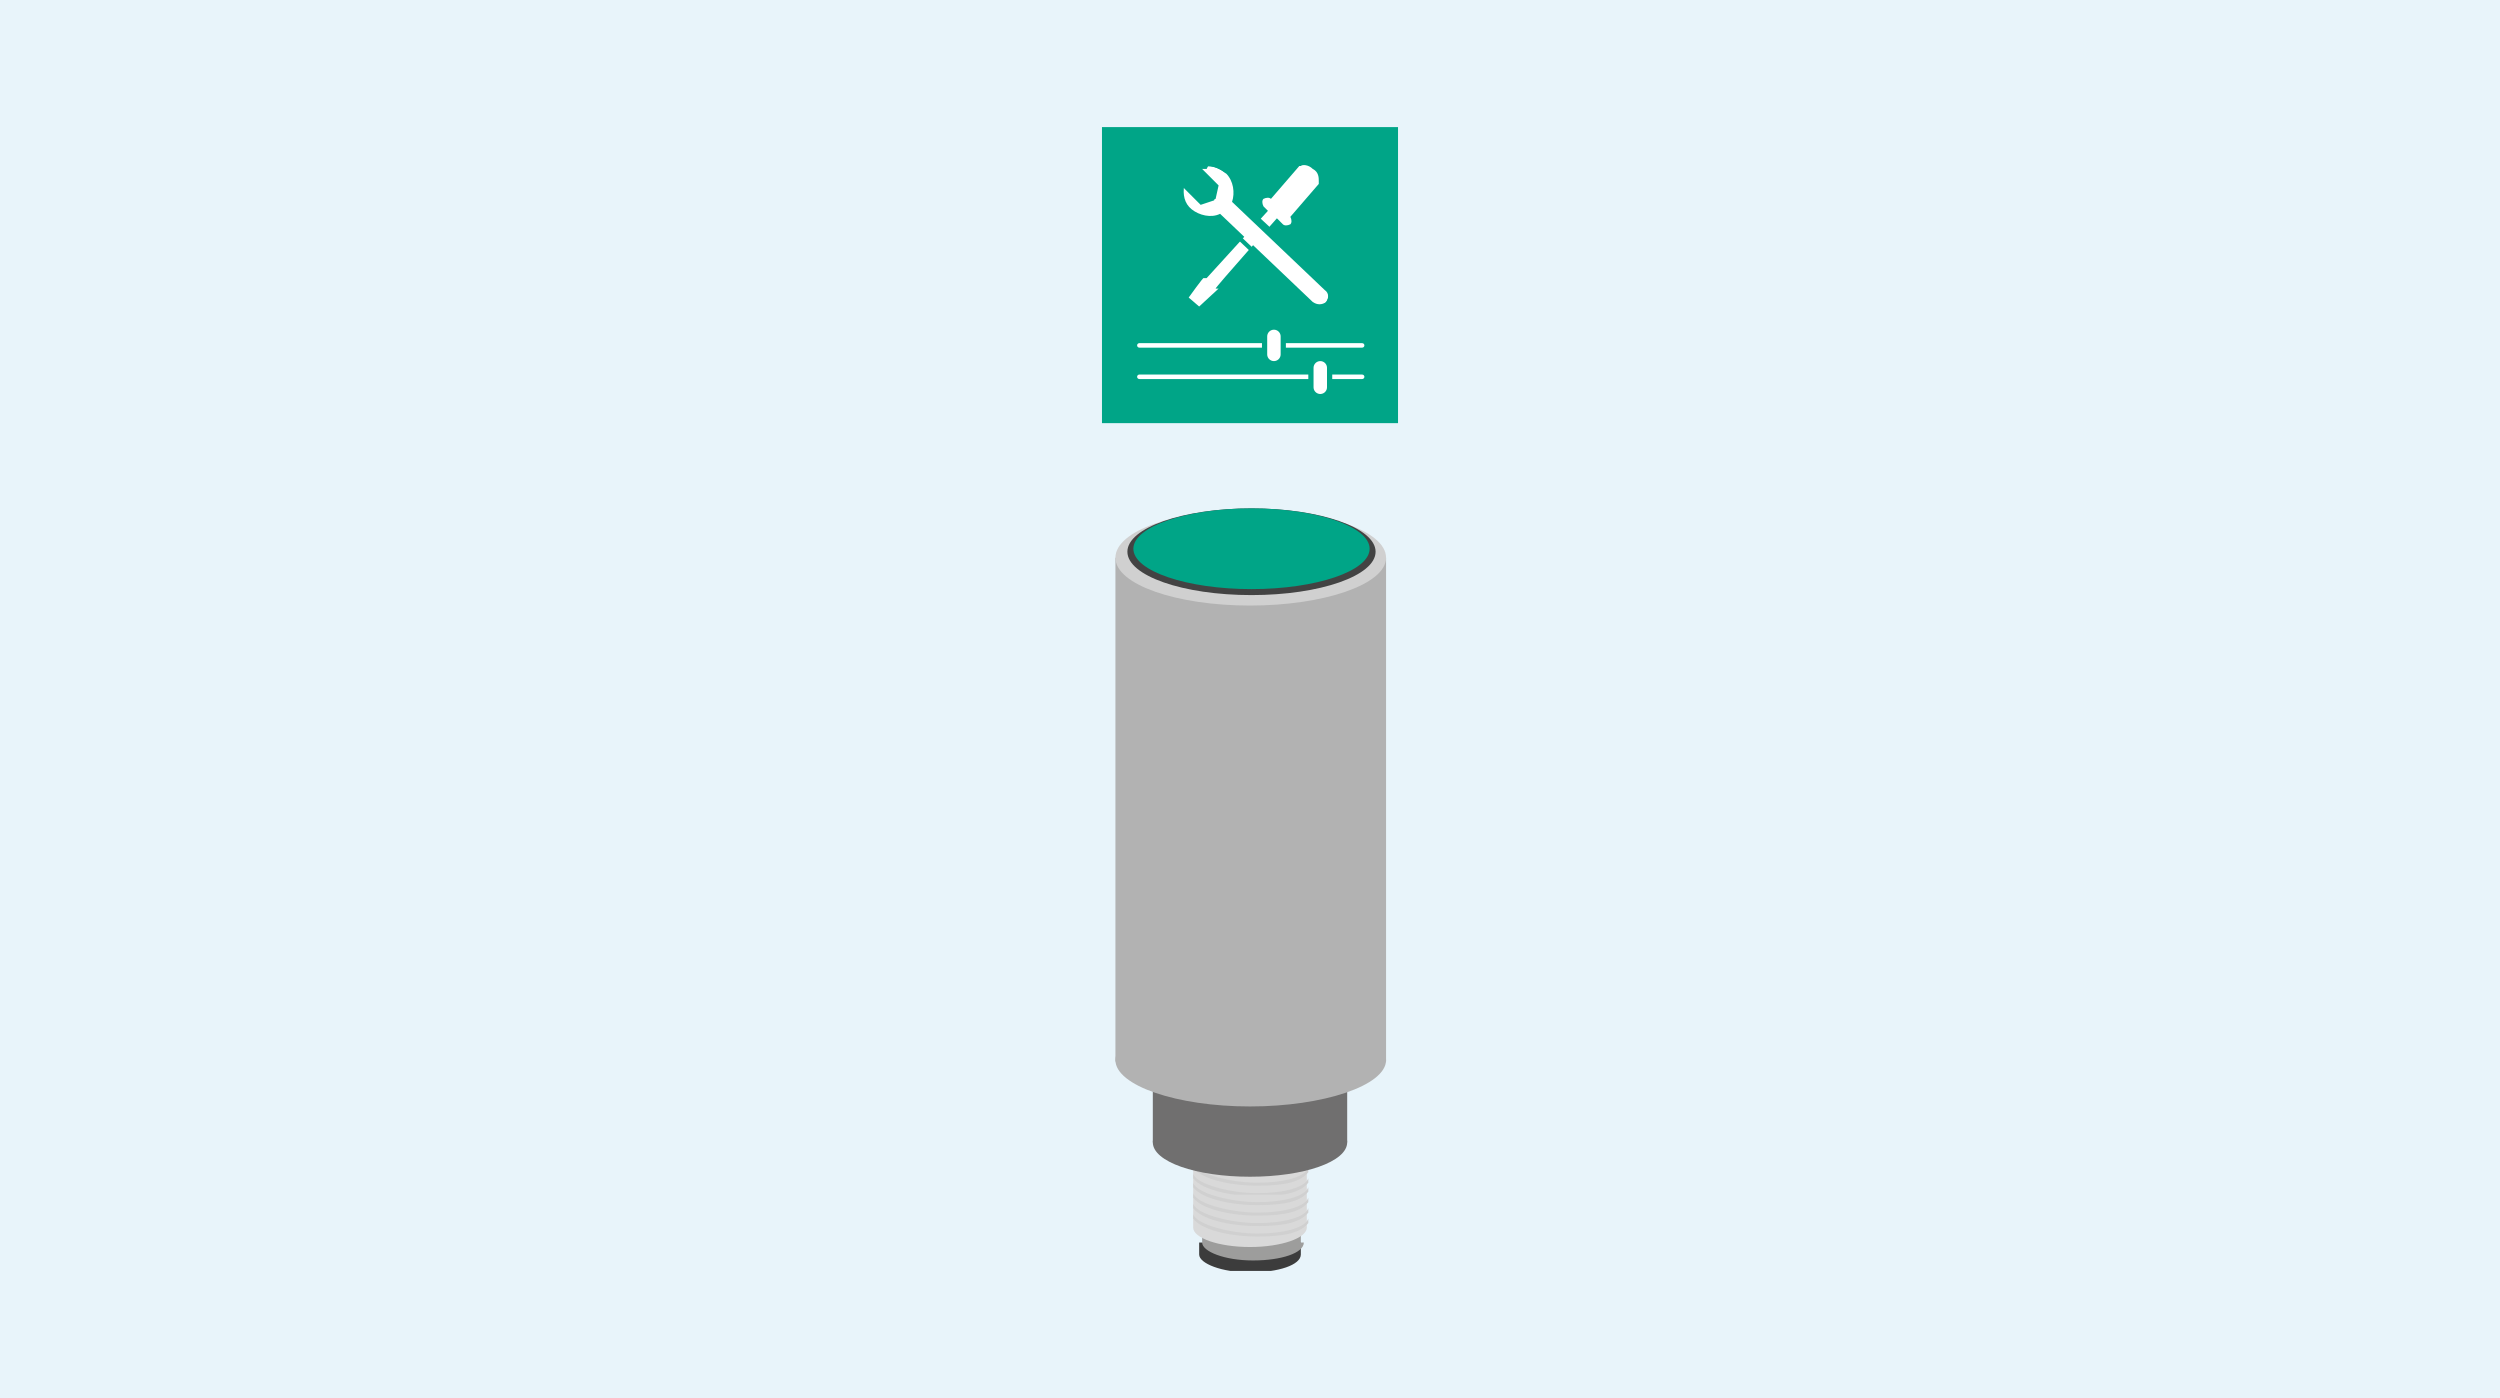 <?xml version="1.0" encoding="UTF-8"?><svg xmlns="http://www.w3.org/2000/svg" version="1.1" xmlns:xlink="http://www.w3.org/1999/xlink" viewBox="0 0 167.2 93.5"><!--Generator: Adobe Illustrator 29.0.1, SVG Export Plug-In . SVG Version: 2.1.0 Build 192)--><defs><style>.st0 {
        clip-path: url(#clippath-6);
      }

      .st1 {
        clip-path: url(#clippath-7);
      }

      .st2 {
        fill: #434343;
      }

      .st3 {
        clip-path: url(#clippath-4);
      }

      .st4 {
        clip-path: url(#clippath-9);
      }

      .st5 {
        clip-path: url(#clippath-10);
      }

      .st6 {
        fill: #fff;
      }

      .st7 {
        fill: #9d9d9c;
      }

      .st8 {
        fill: #3c3c3c;
      }

      .st9 {
        clip-path: url(#clippath-11);
      }

      .st10, .st11, .st12, .st13 {
        fill: none;
      }

      .st14 {
        fill: #b2b2b2;
      }

      .st15 {
        fill: #706f6f;
      }

      .st16 {
        clip-path: url(#clippath-1);
      }

      .st11 {
        stroke-width: .9px;
      }

      .st11, .st12 {
        stroke: #fff;
      }

      .st11, .st12, .st13 {
        stroke-linecap: round;
        stroke-miterlimit: 10;
      }

      .st17 {
        isolation: isolate;
      }

      .st18 {
        clip-path: url(#clippath-5);
      }

      .st19 {
        clip-path: url(#clippath-8);
      }

      .st20 {
        clip-path: url(#clippath-3);
      }

      .st12 {
        stroke-width: .3px;
      }

      .st21 {
        mix-blend-mode: multiply;
      }

      .st22 {
        fill: #00a587;
      }

      .st23 {
        fill: #d0d0d0;
      }

      .st24 {
        clip-path: url(#clippath-2);
      }

      .st25 {
        fill: #c6c6c6;
      }

      .st13 {
        stroke: #00a587;
        stroke-width: 1.6px;
      }

      .st26 {
        fill: #00a587;
      }

      .st27 {
        fill: #e8f4fa;
      }

      .st28 {
        clip-path: url(#clippath);
      }

      .st29 {
        fill: #d9d9d9;
      }</style><clipPath id="clippath"><rect class="st10" x="74.6" y="34" width="18.1" height="51"/></clipPath><clipPath id="clippath-1"><rect class="st10" x="74.6" y="34" width="18.1" height="51"/></clipPath><clipPath id="clippath-2"><rect class="st10" x="74.6" y="34" width="18.1" height="51"/></clipPath><clipPath id="clippath-3"><rect class="st10" x="79.8" y="81.2" width="7.7" height="1.5"/></clipPath><clipPath id="clippath-4"><rect class="st10" x="79.8" y="80.5" width="7.7" height="1.5"/></clipPath><clipPath id="clippath-5"><rect class="st10" x="79.8" y="79.8" width="7.7" height="1.5"/></clipPath><clipPath id="clippath-6"><rect class="st10" x="79.8" y="79.1" width="7.7" height="1.5"/></clipPath><clipPath id="clippath-7"><rect class="st10" x="79.8" y="78.4" width="7.7" height="1.5"/></clipPath><clipPath id="clippath-8"><rect class="st10" x="79.8" y="77.8" width="7.7" height="1.5"/></clipPath><clipPath id="clippath-9"><rect class="st10" x="79.8" y="77.1" width="7.7" height="1.5"/></clipPath><clipPath id="clippath-10"><rect class="st10" x="79.8" y="76.4" width="7.7" height="1.5"/></clipPath><clipPath id="clippath-11"><rect class="st10" x="79.8" y="75.7" width="7.7" height="1.5"/></clipPath></defs><g class="st17"><g id="BG"><rect class="st27" width="167.2" height="93.5"/></g><g id="Illu"><g id="Bildmaterial_2"><g class="st28"><g class="st16"><g class="st24"><path class="st8" d="M87,83.9v-.8h-.8c-.6-.3-1.5-.4-2.6-.4s-2,.2-2.6.4h-.8v.8c0,.6,1.5,1.2,3.4,1.2s3.4-.5,3.4-1.2h0Z"/><path class="st7" d="M87,83.1v-1h-1.6c-.5-.1-1.1-.2-1.7-.2s-1.2,0-1.7.2h-1.6v1c0,.6,1.5,1.2,3.4,1.2s3.4-.5,3.4-1.2h0Z"/><path class="st29" d="M79.8,76.1v6c0,.7,1.7,1.3,3.8,1.3s3.8-.6,3.8-1.3h0v-6h-7.7Z"/><g class="st21"><g class="st20"><path class="st23" d="M87.5,81.5c-.2.6-1.6,1-3.4,1s-4.1-.6-4.3-1.3h0s0,.3,0,.3c.5.7,2.3,1.2,4.3,1.2s2.9-.3,3.4-.9v-.3Z"/></g></g><g class="st21"><g class="st3"><path class="st23" d="M87.5,80.8c-.2.6-1.6,1-3.4,1s-4.1-.6-4.3-1.3h0s0,.3,0,.3c.5.7,2.3,1.2,4.3,1.2s2.9-.3,3.4-.9v-.3Z"/></g></g><g class="st21"><g class="st18"><path class="st23" d="M87.5,80.1c-.2.6-1.6,1-3.4,1s-4.1-.6-4.3-1.3h0s0,.3,0,.3c.5.7,2.3,1.2,4.3,1.2s2.9-.3,3.4-.9v-.3Z"/></g></g><g class="st21"><g class="st0"><path class="st23" d="M87.5,79.4c-.2.6-1.6,1-3.4,1s-4.1-.6-4.3-1.3h0s0,.3,0,.3c.5.7,2.3,1.2,4.3,1.2s2.9-.3,3.4-.9v-.3Z"/></g></g><g class="st21"><g class="st1"><path class="st23" d="M87.5,78.8c-.2.6-1.6,1-3.4,1s-4.1-.6-4.3-1.3h0s0,.3,0,.3c.5.7,2.3,1.2,4.3,1.2s2.9-.3,3.4-.9v-.3Z"/></g></g><g class="st21"><g class="st19"><path class="st23" d="M87.5,78.1c-.2.6-1.6,1-3.4,1s-4.1-.6-4.3-1.3h0s0,.3,0,.3c.5.7,2.3,1.2,4.3,1.2s2.9-.3,3.4-.9v-.3Z"/></g></g><g class="st21"><g class="st4"><path class="st25" d="M87.5,77.4c-.2.6-1.6,1-3.4,1s-4.1-.6-4.3-1.3h0s0,.3,0,.3c.5.7,2.3,1.2,4.3,1.2s2.9-.3,3.4-.9v-.3Z"/></g></g><g class="st21"><g class="st5"><path class="st25" d="M87.5,76.7c-.2.6-1.6,1-3.4,1s-4.1-.6-4.3-1.3h0s0,.3,0,.3c.5.7,2.3,1.2,4.3,1.2s2.9-.3,3.4-.9v-.3Z"/></g></g><g class="st21"><g class="st9"><path class="st25" d="M87.5,76c-.2.6-1.6,1-3.4,1s-4.1-.6-4.3-1.3h0s0,.3,0,.3c.5.7,2.3,1.2,4.3,1.2s2.9-.3,3.4-.9v-.3Z"/></g></g><rect class="st15" x="77.1" y="66.9" width="13" height="9.5"/><path class="st15" d="M77.1,76.4c0-1.2,2.9-2.3,6.5-2.3s6.5,1,6.5,2.3-2.9,2.3-6.5,2.3-6.5-1-6.5-2.3"/><path class="st14" d="M74.6,70.9c0,1.7,4.1,3.1,9,3.1s9.1-1.4,9.1-3.1-4.1-3.1-9.1-3.1-9,1.4-9,3.1"/><rect class="st14" x="74.6" y="37.3" width="18.1" height="33.7"/><path class="st23" d="M74.6,37.3c0,1.8,4.1,3.2,9,3.2s9.1-1.4,9.1-3.2-4.1-3.2-9.1-3.2-9,1.4-9,3.2"/><path class="st2" d="M75.4,36.9c0,1.6,3.7,2.9,8.3,2.9s8.3-1.3,8.3-2.9-3.7-2.9-8.3-2.9-8.3,1.3-8.3,2.9"/><path class="st22" d="M75.8,36.7c0,1.5,3.6,2.7,7.9,2.7s7.9-1.2,7.9-2.7-3.6-2.7-7.9-2.7-7.9,1.2-7.9,2.7"/></g></g></g></g><g><rect class="st26" x="73.7" y="8.5" width="19.8" height="19.8"/><g><path class="st6" d="M88.2,12.1c0-.2,0-.6-.4-.8-.3-.3-.7-.3-.8-.2,0,0-.1,0-.1,0l-1.9,2.2h0c-.1-.1-.3-.1-.5,0-.1.1-.1.3,0,.5l.3.3-4.1,4.5h-.2c0-.1-1,1.3-1,1.3l.7.6,1.3-1.2h-.2c0-.1,4.1-4.7,4.1-4.7l.4.4c.1.1.3.1.5,0,.1-.1.1-.3,0-.5h0s1.9-2.2,1.9-2.2c0,0,0,0,0-.2Z"/><g><path class="st6" d="M82,11.6c-.5-.4-1.1-.6-1.7-.4l1.2,1.2-.2.9-.9.3-1.2-1.2c-.1.6,0,1.2.5,1.6s1.3.6,1.9.3l6.2,5.9c.3.2.6.2.9,0h0c.2-.3.2-.6,0-.9l-6.2-5.9c.2-.5.1-1.4-.4-1.9Z"/><path class="st26" d="M80.8,11.1c.4,0,.8.2,1.2.5.5.5.6,1.3.4,1.9l6.2,5.9c.3.2.3.6,0,.9-.1.1-.3.2-.5.2s-.3,0-.4-.2l-6.2-5.9c-.2.1-.5.2-.7.2-.4,0-.9-.2-1.2-.5-.5-.4-.6-1.1-.5-1.6l1.2,1.2.9-.3.2-.9-1.2-1.2c.2,0,.3,0,.5,0M80.8,10.7c-.2,0-.4,0-.6,0l-.7.2.5.5,1.1,1v.4c-.1,0-.5.1-.5.1l-1.1-1-.5-.5-.2.7c-.2.8,0,1.5.6,2.1.4.4.9.6,1.5.6s.4,0,.6,0l6,5.7c.2.2.5.3.7.3s.6-.1.8-.3c.4-.4.4-1.1,0-1.5l-6.1-5.7c.1-.7,0-1.5-.6-2.1-.4-.4-.9-.6-1.5-.6h0Z"/></g></g><line class="st12" x1="76.2" y1="23.1" x2="91.1" y2="23.1"/><line class="st12" x1="76.2" y1="25.2" x2="91.1" y2="25.2"/><g><line class="st13" x1="85.2" y1="22.5" x2="85.2" y2="23.7"/><line class="st11" x1="85.2" y1="22.5" x2="85.2" y2="23.7"/></g><g><line class="st13" x1="88.3" y1="24.6" x2="88.3" y2="25.9"/><line class="st11" x1="88.3" y1="24.6" x2="88.3" y2="25.9"/></g></g></g></g></svg>